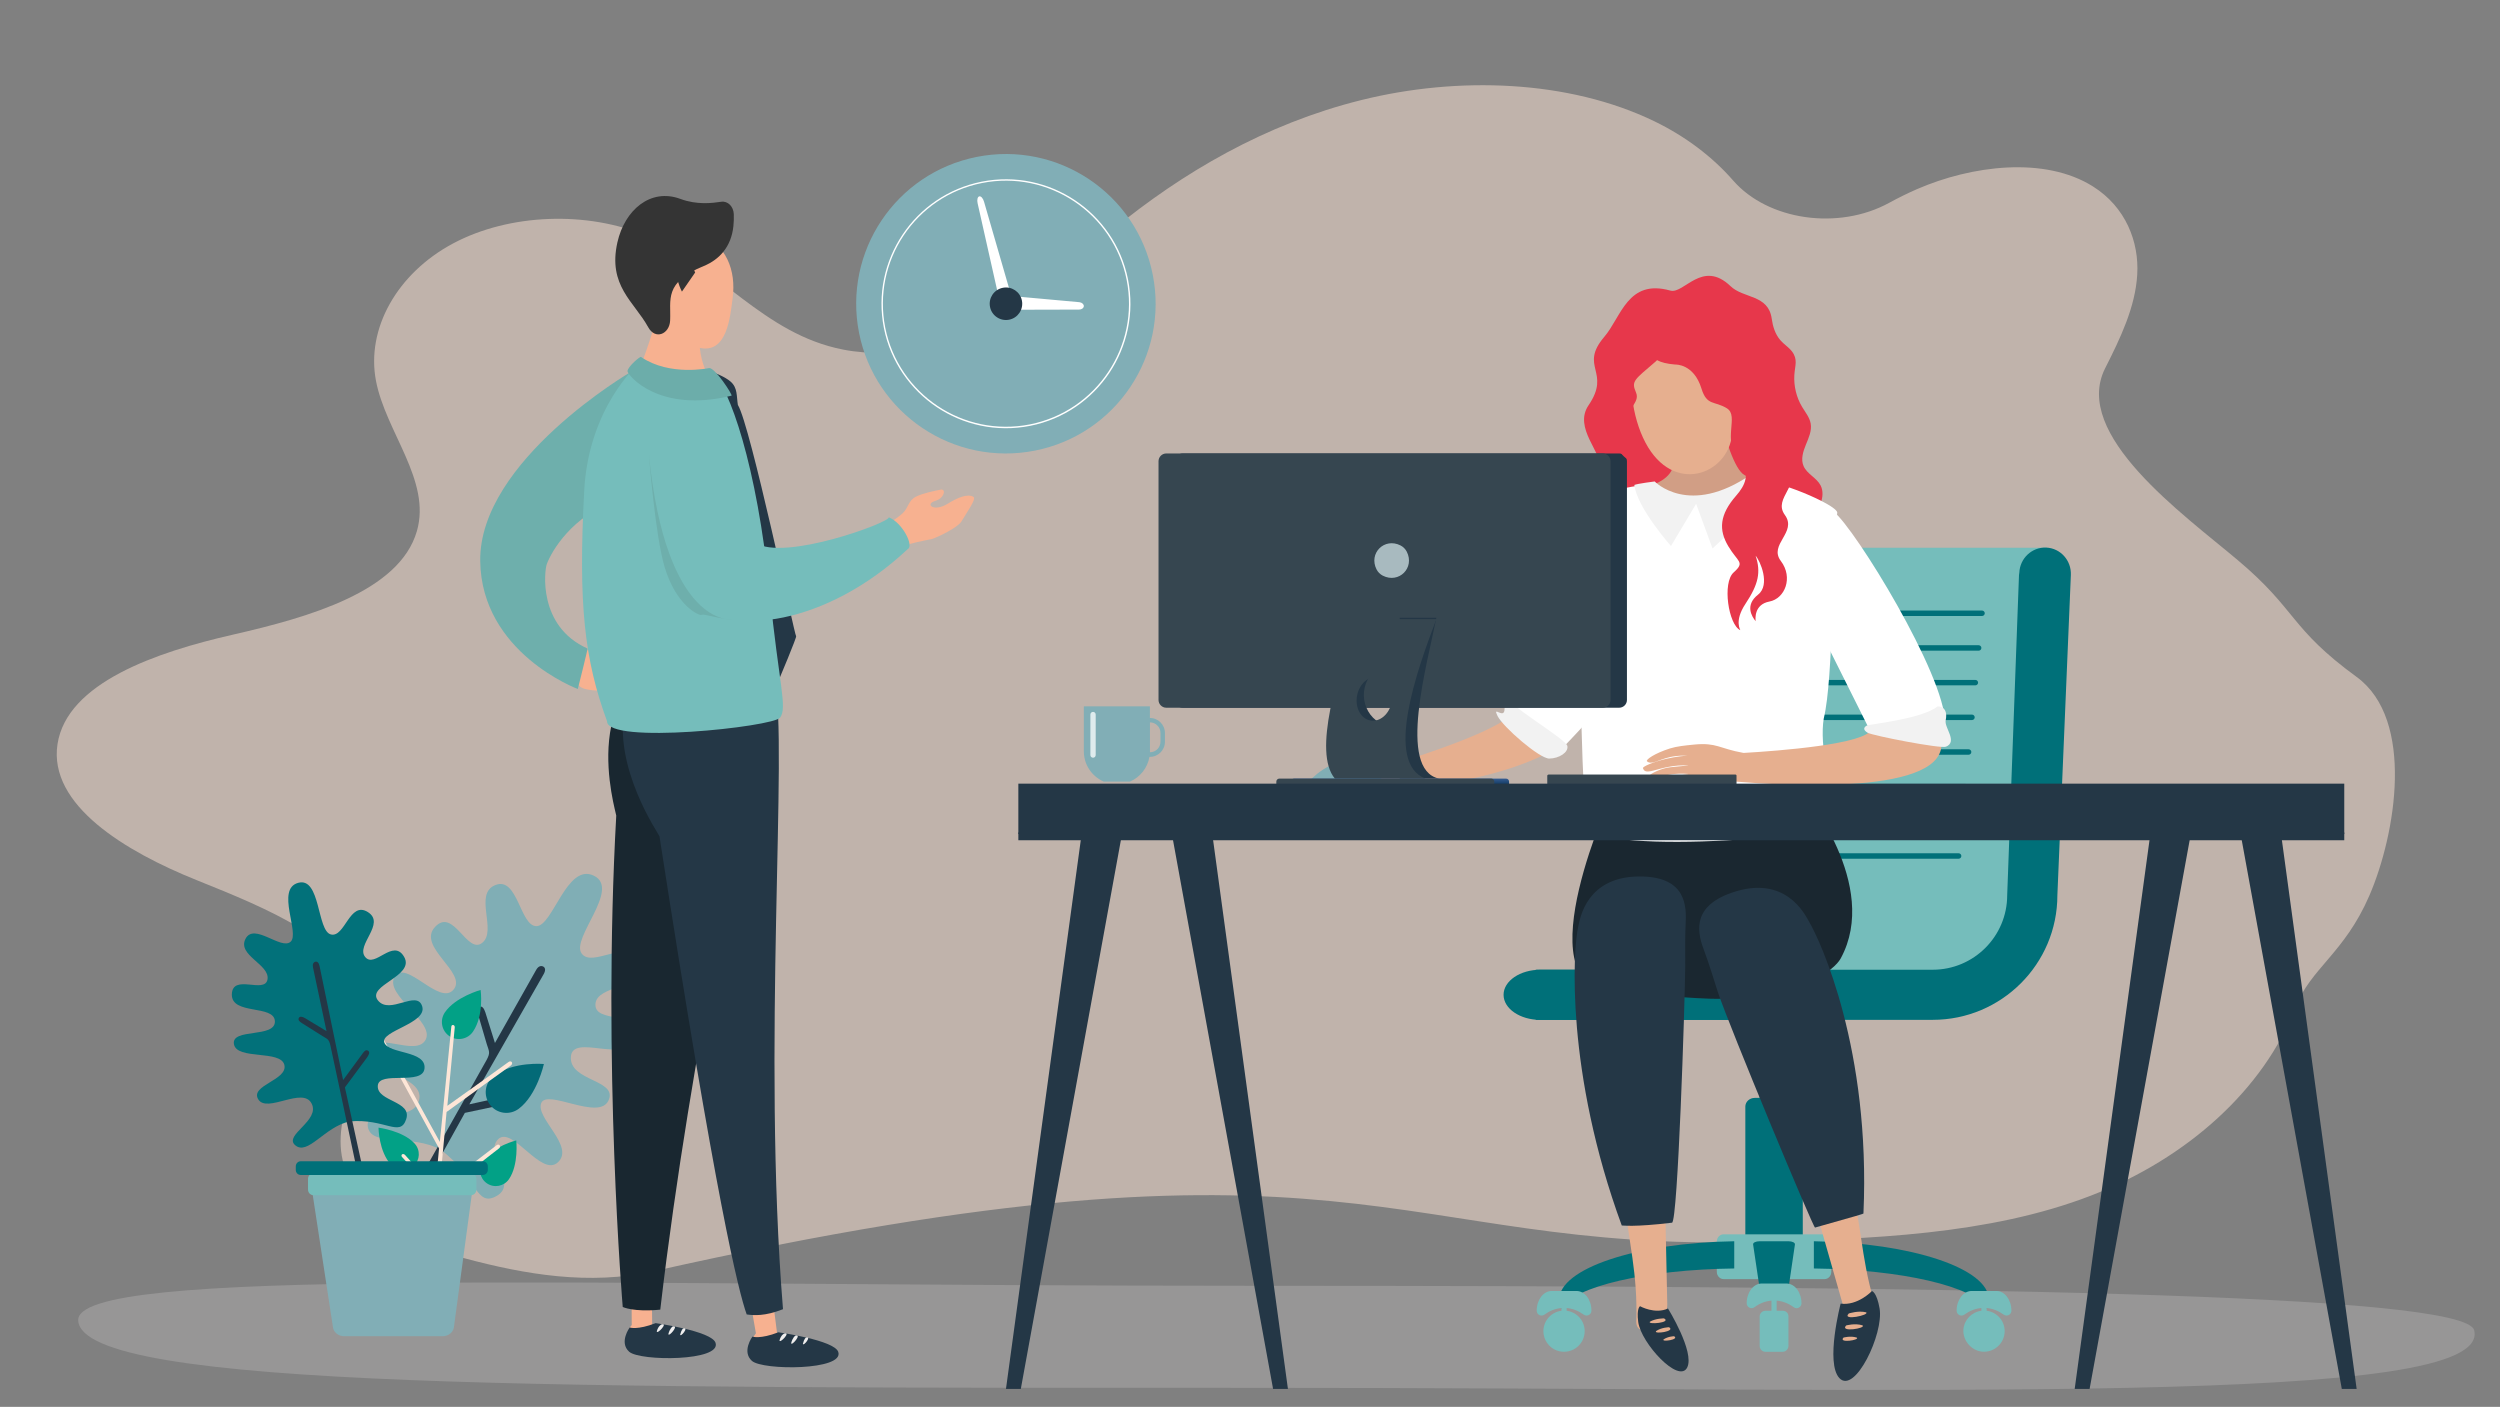 <?xml version="1.0" encoding="utf-8"?>
<!-- Generator: Adobe Illustrator 25.0.0, SVG Export Plug-In . SVG Version: 6.00 Build 0)  -->
<svg version="1.1" xmlns="http://www.w3.org/2000/svg" xmlns:xlink="http://www.w3.org/1999/xlink" x="0px" y="0px"
	 viewBox="0 0 3856 2170" style="enable-background:new 0 0 3856 2170;" xml:space="preserve">
<rect x="0" y="0" width="3856" height="2170" fill="#808080" stroke="none"/>
<style type="text/css">
	.st0{fill:#A9BBC0;}
	.st1{fill:#262626;}
	.st2{opacity:0.5;fill:#FFE7D6;}
	.st3{fill:#80AEB5;}
	.st4{fill:#243746;}
	.st5{fill:#02A186;}
	.st6{fill:#036A77;}
	.st7{fill:#FDE6D7;}
	.st8{fill:#02717A;}
	.st9{opacity:0.3;fill:#CBCACA;}
	.st10{clip-path:url(#SVGID_2_);}
	.st11{fill:#CBCACA;}
	.st12{opacity:0.15;fill:#8E8E8E;}
	.st13{opacity:0.15;}
	.st14{fill:#8E8E8E;}
	.st15{fill:#626161;}
	.st16{fill:#C2C1C1;}
	.st17{fill:#828383;}
	.st18{opacity:0.25;}
	.st19{fill:#FFFFFF;}
	.st20{opacity:0.5;}
	.st21{fill:#6D6D6C;}
	.st22{opacity:0.66;clip-path:url(#SVGID_2_);fill:#FFFFFF;}
	.st23{fill:#B2B2B2;}
	.st24{fill:#9D9D9C;}
	.st25{fill:#EDEDED;}
	.st26{fill:#878787;}
	.st27{fill:#C6C6C6;}
	.st28{fill:#706F6F;}
	.st29{clip-path:url(#SVGID_2_);fill:#706F6F;}
	.st30{fill:#FFED00;}
	.st31{fill:#E5CF00;}
	.st32{fill:#E6AF8F;}
	.st33{fill:#634E42;}
	.st34{fill:#D8A48B;}
	.st35{fill:#DADADA;}
	.st36{fill:#18242D;}
	.st37{fill:#364650;}
	.st38{clip-path:url(#SVGID_2_);fill:#EDEDED;}
	.st39{opacity:0.2;fill:url(#SVGID_3_);enable-background:new    ;}
	.st40{opacity:0.15;fill:#FFFFFF;enable-background:new    ;}
	.st41{fill:#81AEB6;}
	.st42{fill:none;}
	.st43{fill:#E4F1FB;}
	.st44{fill:#E3E3E2;}
	.st45{fill:#75BDBB;}
	.st46{fill:#E7374B;}
	.st47{fill:#FFDE00;}
	.st48{fill:#925C3D;}
	.st49{fill:#007079;}
	.st50{fill:url(#SVGID_4_);}
	.st51{fill:#262F60;}
	.st52{fill:#7D4E36;}
	.st53{fill:#EFEFF0;}
	.st54{fill:#035456;}
	.st55{clip-path:url(#SVGID_2_);fill:#E7374B;}
	.st56{clip-path:url(#SVGID_2_);fill:#80AEB5;}
	.st57{clip-path:url(#SVGID_2_);fill:#E6AF8F;}
	.st58{clip-path:url(#SVGID_2_);fill:#FFFFFF;}
	.st59{clip-path:url(#SVGID_2_);fill:#D19E85;}
	.st60{clip-path:url(#SVGID_2_);fill:#1A2730;}
	.st61{clip-path:url(#SVGID_2_);fill:#243746;}
	.st62{clip-path:url(#SVGID_2_);fill:#F2F2F2;}
	.st63{fill:#A8BABF;}
	.st64{fill:url(#SVGID_5_);}
	.st65{clip-path:url(#SVGID_2_);fill:#364650;}
	.st66{fill:#F1F1F2;}
	.st67{fill:#77A0A5;}
	.st68{fill:url(#SVGID_6_);}
	.st69{fill:url(#SVGID_7_);}
	.st70{opacity:0.11;fill:#02717A;enable-background:new    ;}
	.st71{opacity:0.75;fill:#FFFFFF;enable-background:new    ;}
	.st72{fill:url(#SVGID_8_);}
	.st73{fill:url(#SVGID_9_);}
	.st74{fill:#1C2B35;}
	.st75{fill:#252E5F;}
	.st76{fill:url(#SVGID_10_);}
	.st77{fill:url(#SVGID_11_);}
	.st78{fill:url(#SVGID_12_);}
	.st79{fill:url(#SVGID_13_);}
	.st80{fill:url(#SVGID_14_);}
	.st81{fill:#3C3C3B;}
	.st82{clip-path:url(#SVGID_2_);fill:#16232D;}
	.st83{fill:#FAD8BF;}
	.st84{fill:url(#SVGID_15_);}
	.st85{fill:url(#SVGID_16_);}
	.st86{fill:#F2F2F2;}
	.st87{fill:url(#SVGID_17_);}
	.st88{fill:url(#SVGID_18_);}
	.st89{fill:#303D44;}
	.st90{clip-path:url(#SVGID_20_);fill:#F0F0F1;}
	.st91{clip-path:url(#SVGID_20_);}
	.st92{opacity:0.39;}
	.st93{opacity:0.33;fill:#243746;}
	.st94{opacity:0.42;fill:#442A52;}
	.st95{opacity:0.52;}
	.st96{fill:#E8E7E7;}
	.st97{fill:#EAA487;}
	.st98{fill:#F3F2F2;}
	.st99{fill:#FCC678;}
	.st100{fill:#FFE7D6;}
	.st101{fill:#09232D;}
	.st102{fill:#CECECD;}
	.st103{fill:#E83C51;}
	.st104{fill:#E7364D;}
	.st105{fill:#F7B190;}
	.st106{fill:#6A1A1A;}
	.st107{fill:#464645;}
	.st108{fill:#00A186;}
	.st109{fill:#FCC567;}
	.st110{opacity:0.47;fill:#FFE7D6;}
	.st111{opacity:0.17;}
	.st112{opacity:0.22;fill:#E8E7E7;}
	.st113{fill:#9C9B9B;}
	.st114{fill:#FAB95C;}
	.st115{opacity:0.15;fill:#FFFFFF;}
	.st116{opacity:0.32;fill:#FFFFFF;}
	.st117{opacity:0.53;fill:#243746;}
	.st118{opacity:0.49;}
	.st119{opacity:0.49;clip-path:url(#SVGID_20_);}
	.st120{clip-path:url(#SVGID_22_);}
	.st121{fill:#D6EDF2;}
	.st122{fill:#EDF7FC;}
	.st123{fill:#DAE2E5;}
	.st124{fill:#CAD5D9;}
	.st125{fill:#B9C8CD;}
	.st126{fill:#80A5AA;}
	.st127{fill:#4D888E;}
	.st128{fill:#78BEBC;}
	.st129{fill:#76BDBB;}
	.st130{fill:#71BFBB;}
	.st131{clip-path:url(#SVGID_22_);fill:#A9BBC0;}
	.st132{opacity:0.2;fill:url(#SVGID_23_);enable-background:new    ;}
	.st133{clip-path:url(#SVGID_22_);fill:#DADADA;}
	.st134{fill:#F6F6F6;}
	.st135{fill:url(#SVGID_24_);}
	.st136{fill:url(#SVGID_25_);}
	.st137{fill:url(#SVGID_26_);}
	.st138{fill:url(#SVGID_27_);}
	.st139{fill:#1C2A33;}
	.st140{fill:#D19E85;}
	.st141{fill:#1A2730;}
	.st142{fill:url(#SVGID_28_);}
	.st143{clip-path:url(#SVGID_30_);}
	.st144{clip-path:url(#SVGID_30_);fill:#706F6F;}
	.st145{clip-path:url(#SVGID_30_);fill:none;}
	.st146{fill:#163247;}
	.st147{fill:#E3ECF6;}
	.st148{fill:#2F3C42;}
	.st149{fill:#83533A;}
	.st150{clip-path:url(#SVGID_32_);}
	.st151{clip-path:url(#SVGID_34_);}
	.st152{opacity:0.25;fill-rule:evenodd;clip-rule:evenodd;fill:#ABBBC0;enable-background:new    ;}
	.st153{fill:#D9E2E5;}
	.st154{fill:#B7C8CE;}
	.st155{fill:#A8ABB1;}
	.st156{fill-rule:evenodd;clip-rule:evenodd;fill:#FFFFFF;}
	.st157{fill:#3B444C;}
	.st158{fill-rule:evenodd;clip-rule:evenodd;fill:#B7C8CE;}
	.st159{fill:#F7CFD8;}
	.st160{fill:#F5B4BF;}
	.st161{fill:#EF859A;}
	.st162{fill:#FEF1F5;fill-opacity:0.25;}
	.st163{fill:#FFFFFD;}
	.st164{fill:#BB7E63;}
	.st165{fill:#E6AF90;}
	.st166{fill:#1F333F;}
	.st167{fill-rule:evenodd;clip-rule:evenodd;fill:#343434;}
	.st168{fill:#315267;}
	.st169{fill-rule:evenodd;clip-rule:evenodd;fill:#1F333F;}
	.st170{fill:#253F4F;}
	.st171{fill:#F5B4BF;fill-opacity:0.25;stroke:#EF859A;stroke-width:5;stroke-linejoin:round;}
	.st172{fill:#F5B4BF;fill-opacity:0.25;stroke:#EF859A;stroke-width:5;stroke-linecap:round;stroke-linejoin:round;}
	.st173{fill:none;stroke:#EF859A;stroke-width:5;stroke-linecap:round;stroke-linejoin:round;}
	.st174{fill:#183A41;}
	.st175{fill:#132C32;}
	.st176{fill:#CF364D;}
	.st177{fill:#E8384B;}
	.st178{fill:#FFFFFF;stroke:#B2B2B2;}
	.st179{fill:#EFEEEE;}
	.st180{fill:#6EAFAC;}
	.st181{fill:#192730;}
	.st182{fill:#343434;}
	.st183{fill:#6CADAA;}
</style>
<g id="Layer_3">
</g>
<g id="Layer_4">
</g>
<g id="Layer_1">
</g>
<g id="Layer_2">
	<path class="st2" d="M359.2,978.9c118.2-27,257-66.8,283.8-159.7c22.5-77.9-48-152.8-63.1-231.8C564.5,507,612.5,421.5,699,375.4
		c86.5-46.1,207.2-50.6,299.3-11.2c111.2,47.6,178.9,150.9,302.1,175c81.9,16,169.3-8.6,237.2-47.3c67.9-38.6,121-90.3,178.8-137.7
		c106.9-87.6,235-163.1,383.5-199.9c148.5-36.9,319.3-31.3,451.7,32.7c48.1,23.3,89.8,54.9,121.7,91.5
		c53.7,61.5,162.4,77.2,240.6,34.3c13.8-7.5,28-14.6,42.7-21c83.9-36.5,197.1-51.3,271.8-4.1c50.4,31.8,71,85.3,68.1,135.5
		c-2.8,50.2-25.9,98.1-49.5,144.8c-51.8,102.4,121,225.4,205.3,296.6c91.3,77.1,79,103.9,182.7,179.6c90.1,65.8,60.3,242.7,19.6,337
		c-38.8,89.7-90.8,112-114.6,173.6c-48.1,124.3-165,231.6-315.4,289.5c-157.7,60.7-340.1,66.6-516.4,71.3
		c-566.8,15.1-615.9-198.4-1700.4,45.2c-98.3,22.1-198.3,4.9-290.8-19.9c-92.5-24.8-176.8-83.1-189.8-158
		c-13.8-79.6,53.5-158.4,34.6-237.4c-22.3-93.3-149.7-144.2-258.8-188.1c-109.1-43.9-228.7-115.5-214.3-209.7
		C103.2,1053.2,241,1005.8,359.2,978.9z"/>
	<path class="st3" d="M766.6,1844.3c-33.2,19.4-30.1-28.7-86.6-70.7c-44.3-25.5-108.6-3.3-112.8-36.6c-3.8-30.1,69.9-3.1,79.2-40.2
		c9.3-37.1-79.6-43.5-74-76c5.6-32.5,69.5,10.5,84.1-17.2c14.6-27.7-65-69.4-47.7-97.2c17.2-27.8,69.2,46,90.8,19.9
		c21.6-26.1-57.2-65.9-28.6-96.6c28.5-30.7,49.3,43.3,72.8,24.5c23.5-18.8-14-75.9,20.5-89.2c34.4-13.3,37.8,63.6,63.1,63.5
		c25.4-0.1,46.8-98.2,88.6-77.8c41.8,20.3-35.4,96.2-19,119.8c16.4,23.6,72.3-26,84.4,15.2c12.1,41.2-61.6,32.9-63,63.2
		c-1.4,30.3,67,8,58.1,51.2c-9,43.2-93.9-7.6-96,30.2c-2.1,37.8,72.7,34.7,58.1,67c-14.6,32.3-95.1-18.6-103.9,4.3
		c-8.8,22.9,51.9,66.2,26.1,90.9c-25.7,24.8-70.9-57.6-92.7-35.1C746.1,1780,799.8,1824.9,766.6,1844.3z"/>
	<path class="st4" d="M750.7,1634.6c-4.6,8.7-92.5,164.4-135.8,241.2l12.4,2.2l89.7-161.5c22.8-4.8,68.2-14.5,72.1-15.5l0,0
		c4.7-1.2,11.9-3.1,10.5-8.6c-1.5-6.1-8.6-3.9-13.5-2.7c-3.9,0.9-42.5,9.2-62.2,13.6c37.3-65.4,111.5-195.2,114.5-200.5
		c3.4-5.9,3-10.2-0.7-12.1c-3.8-1.8-7.9,0-10.9,5.6c-2.4,4.5-43.1,76.4-63.4,112.4c-3.9-12.5-12.7-40.6-14.8-47.2
		c-2.1-6.7-5.4-10.3-9.2-8.7s-3.9,5.7-2.1,11.6c2.2,7.1,10.1,34.7,13.5,46.1C754.5,1621.9,756.5,1623.7,750.7,1634.6z"/>
	<path class="st5" d="M639.5,1763.8c9.2,10,8.5,25.5-1.5,34.6c-10,9.2-25.4,8.5-34.6-1.5c-19.4-21.1-19.6-57.6-19.6-57.6
		S621.2,1743.9,639.5,1763.8z"/>
	<path class="st6" d="M800.2,1710.1c-14.1,10.6-34,7.8-44.6-6.3c-10.6-14.1-7.8-34,6.3-44.6c29.8-22.4,77-18.1,77-18.1
		S828.3,1689,800.2,1710.1z"/>
	<path class="st5" d="M686.1,1561.6c-8.1,12-5,28.4,7,36.5c12,8.1,28.4,5,36.5-7c17.3-25.5,11.7-64.2,11.7-64.2
		S702.4,1537.6,686.1,1561.6z"/>
	<path class="st5" d="M785,1818.8c-7.7,11.1-22.9,14-34.1,6.3c-11.1-7.7-14-22.9-6.3-34.1c16.3-23.6,51.7-32,51.7-32
		S800.3,1796.6,785,1818.8z"/>
	<path class="st7" d="M670.5,1842.3l-13.6,144l5.7-0.4l14.4-143.3c29.9-22.8,90.4-69.2,93-71.6c3.3-3-0.3-7.5-3.9-4.7
		c-2.8,2.2-60.1,46.1-88.3,67.7l11-118.9c31-22.5,94.2-68.3,98.5-71.2c5.5-3.7,1.3-9.3-3.2-5.7c-3.6,2.9-64.2,46.1-94.1,67.4
		c3.7-38.8,11-117.3,11.4-120.9c0.4-4.5-5.1-5.1-5.3-1.1c-0.2,3.2-11.9,119.8-17.7,177.7c-28.7-52.3-86.5-157.8-88.6-162
		c-2.7-5.3-8.4-2.6-5.8,1.9c2.1,3.6,63,115,93.2,170.2l-5.9,61.8c-14.1-15.5-43-47.6-46.1-51.3c-3.9-4.7-8.2,0.1-4.7,3.1
		C623.2,1787.5,655,1824.2,670.5,1842.3z"/>
	<path class="st8" d="M626.5,1726.3c-9.4,28.4-32.3-1.3-86.8,3.3c-39,7.9-65,53.9-84.6,36.6c-17.7-15.6,39.2-37.8,25.5-64.2
		c-13.6-26.4-68.7,15.5-82.2-6.3s45.9-29.6,40.2-53.2c-5.7-23.6-73.6-7.1-77.8-32.1c-4.2-25.1,64-8.8,63.2-35.1
		c-0.8-26.3-67.2-9.1-66.4-41.6c0.9-32.6,51-0.1,55-23.1c4-23-47.2-37.1-33.9-62.6c13.2-25.5,54.7,17.7,69.5,4.6
		c14.7-13.1-23.2-81.3,11.7-90.9c34.8-9.6,28.8,74.3,50.5,79.6c21.7,5.3,28.8-52.3,57-34.5c28.2,17.8-19,50.8-4.2,69.2
		c14.8,18.4,43.2-29.8,60.2,0c17,29.8-58.7,43.8-40.5,67c18.2,23.1,60.2-17.1,68.3,9.2c8.1,26.3-65,38-58.4,55.9
		c6.6,17.9,64.3,11.9,62,39.6c-2.3,27.7-71,2.8-72.1,27.2C581.5,1699.3,635.9,1697.9,626.5,1726.3z"/>
	<path class="st4" d="M509.5,1612.1c1.8,7.5,30.6,143.4,44.8,210.5l8.4-5.1L532,1677.2c10.8-14.5,32.3-43.5,34.1-46.1l0,0
		c2.1-3.2,5.4-7.9,1.7-10.4c-4-2.8-7,2.2-9.3,5.3c-1.8,2.5-20.1,27.2-29.3,39.9c-11.9-57.3-35.3-171.1-36.3-175.8
		c-1.1-5.2-3.5-7.5-6.6-6.7c-3.1,0.9-4.6,4.1-3.5,8.9c0.9,3.8,14.1,66.7,20.8,98.1c-8.7-5.3-28.3-17.1-32.9-19.9
		c-4.6-2.8-8.5-3.2-9.8-0.3c-1.4,2.9,0.6,5.3,4.7,7.8c4.9,3,23.7,15.1,31.6,19.9C505.2,1602.8,507.3,1602.8,509.5,1612.1z"/>
	<path class="st9" d="M3816.2,2051.8c29.3,118.3-818.6,88.8-1880.7,88.8c-1062.1,0-1808.1,2.6-1814.9-103.7
		c-5.4-83.3,758-53.7,1820.1-53.7C3002.7,1983.2,3802,1994.4,3816.2,2051.8z"/>
	<g>
		<defs>
			<rect id="SVGID_1_" x="-4380.3" y="-2471.7" width="6430" height="2170"/>
		</defs>
		<clipPath id="SVGID_2_">
			<use xlink:href="#SVGID_1_"  style="overflow:visible;"/>
		</clipPath>
		<g class="st10">
			<g>
			</g>
		</g>
		<g class="st10">
			<path class="st75" d="M1752.3,505.4c0,0,101.1-24.7,105.1,3.7c4.4,31.6-55.8,59.1-101,51.5c-23.4-3.9-24.1-12.1-24.1-12.1
				S1754.4,529.6,1752.3,505.4z"/>
			<path class="st75" d="M1309,510.7c0,0-103.8-7-102.9,21.6c1.1,31.9,70.9,38.2,108.3,33.5c23.5-3,21.7-16,21.7-16
				S1311,535,1309,510.7z"/>
			
				<linearGradient id="SVGID_3_" gradientUnits="userSpaceOnUse" x1="1829.203" y1="-87.443" x2="1610.876" y2="-95.14" gradientTransform="matrix(0.999 3.630000e-02 -3.630000e-02 0.999 20.673 -69.266)">
				<stop  offset="0" style="stop-color:#FBDBE3"/>
				<stop  offset="1" style="stop-color:#F0B9C3"/>
			</linearGradient>
			<path style="fill:url(#SVGID_3_);" d="M1689.8-734.1c38.3,11.9,161,103.2,167.3,219.5c6.3,116.3,21.1,389.6-75.6,1032.5
				c6.4,17.8-42.8,16-42.8,16s-10.2-336.5-81.8-956.2C1655.3-436.3,1689.8-734.1,1689.8-734.1z"/>
			
				<linearGradient id="SVGID_4_" gradientUnits="userSpaceOnUse" x1="1610.844" y1="-57.966" x2="1303.863" y2="-68.787" gradientTransform="matrix(0.999 3.630000e-02 -3.630000e-02 0.999 20.673 -69.266)">
				<stop  offset="0" style="stop-color:#FBDBE3"/>
				<stop  offset="1" style="stop-color:#F0B9C3"/>
			</linearGradient>
			<path class="st50" d="M1463.9-693.3c14.1,0.5-10.2,730.9-183.5,1241.6c36.4,12.1,41.5,4,41.5,4S1475.7,283,1552.4,25.6
				c71.3-216.8,85.6-308.6,107.4-488.6c21.2-174.5-26.3-252.3-26.3-252.3L1463.9-693.3z"/>
			<path class="st75" d="M1248.6,523.5c0,0,9,34.7,71.7,40.3c24.7-5.6,14.9-34.9,14.9-34.9s-24.1,9-49.3-12.3
				C1276.4,512.1,1256.5,521.3,1248.6,523.5z"/>
			<path class="st75" d="M1814.5,516.2c0,0-14,54-75.3,39.6c-21.6-13.1-3.6-38.6-3.6-38.6s19.5,12.1,50.1,2.2
				C1801.3,508.1,1807.7,511.6,1814.5,516.2z"/>
		</g>
		<g class="st10">
			<g>
				<path class="st75" d="M358.7,575.3c0,0,100.4-3.2,96.7,26.6c-4.2,33.3-65.8,37.8-107.3,30.5c-22.4-3.9-19-19.2-19-19.2
					S354.3,600.5,358.7,575.3z"/>
				
					<linearGradient id="SVGID_5_" gradientUnits="userSpaceOnUse" x1="847.997" y1="-13.444" x2="635.314" y2="-20.941" gradientTransform="matrix(0.998 6.130000e-02 -6.130000e-02 0.998 -387.461 -90.894)">
					<stop  offset="0" style="stop-color:#FBDBE3"/>
					<stop  offset="1" style="stop-color:#F0B9C3"/>
				</linearGradient>
				<path class="st64" d="M319.6-733.5c36.3,13.6,151.7,112.9,155,235.6c3.3,122.7,10.9,410.9-97.1,1085.4
					c5.7,18.9-41.4,15.8-41.4,15.8S334.4,248.6,280.7-406C279.4-420.8,319.6-733.5,319.6-733.5z"/>
				<path class="st75" d="M409.1,586.7c0,0-14.7,56.6-73,39.7c-20.4-14.3-2.5-40.8-2.5-40.8s18.4,13.3,47.9,3.6
					C396.6,577.7,402.8,581.6,409.1,586.7z"/>
				<path class="st75" d="M252.1,569c0,0-100.4-3.2-96.7,26.6c4.2,33.3,65.8,37.8,107.3,30.5c22.4-3.9,19-19.2,19-19.2
					S256.4,594.2,252.1,569z"/>
				
					<linearGradient id="SVGID_6_" gradientUnits="userSpaceOnUse" x1="1855.221" y1="-81.612" x2="1642.537" y2="-89.109" gradientTransform="matrix(-0.998 6.130000e-02 6.130000e-02 0.998 2007.722 -90.894)">
					<stop  offset="0" style="stop-color:#FBDBE3"/>
					<stop  offset="1" style="stop-color:#F0B9C3"/>
				</linearGradient>
				<path class="st68" d="M291.2-739.8c-36.3,13.6-151.7,112.9-155,235.6c-3.3,122.7-10.9,410.9,97.1,1085.4
					c-5.7,18.9,41.4,15.8,41.4,15.8s1.7-354.7,55.5-1009.3C331.3-427.1,291.2-739.8,291.2-739.8z"/>
				<path class="st75" d="M201.7,580.4c0,0,14.7,56.6,73,39.7c20.4-14.3,2.5-40.8,2.5-40.8s-18.4,13.3-47.9,3.6
					C214.1,571.4,208,575.3,201.7,580.4z"/>
			</g>
		</g>
		<g class="st10">
			<g>
				
					<linearGradient id="SVGID_7_" gradientUnits="userSpaceOnUse" x1="729.752" y1="526.078" x2="837.423" y2="526.078" gradientTransform="matrix(0.994 -0.114 0.114 0.994 -26.34 155.93)">
					<stop  offset="0" style="stop-color:#FBDBE3"/>
					<stop  offset="1" style="stop-color:#F0B9C3"/>
				</linearGradient>
				<path class="st69" d="M857.9,516.2l5.5,114.3c0,0,22,20.2-1,39.1c-23,18.8-79.3,0.3-91.3-4.1c-24.8-9.2,51.9-26.7,51.9-26.7
					l-6.2-141.4L857.9,516.2z"/>
				<path class="st75" d="M821.5,621.1c0,0-98.1-11.3-110.7,7.7c-20.2,30.4,126.2,68.1,149.9,55.7c22.8-11.9,10.2-43.5,10.2-43.5
					S848.6,645,821.5,621.1z"/>
				
					<linearGradient id="SVGID_8_" gradientUnits="userSpaceOnUse" x1="1053.325" y1="569.766" x2="1160.996" y2="569.766" gradientTransform="matrix(-0.994 -0.114 -0.114 0.994 2266.198 155.93)">
					<stop  offset="0" style="stop-color:#FBDBE3"/>
					<stop  offset="1" style="stop-color:#F0B9C3"/>
				</linearGradient>
				<path class="st72" d="M1055.5,522.7L1050,637c0,0-22,20.2,1,39.1c23,18.8,79.3,0.3,91.3-4.1c24.8-9.2-51.9-26.7-51.9-26.7
					l6.2-141.4L1055.5,522.7z"/>
				<path class="st75" d="M1091.9,627.6c0,0,98.1-11.3,110.7,7.7c20.2,30.4-126.2,68.1-149.9,55.7c-22.8-11.9-10.2-43.5-10.2-43.5
					S1064.8,651.6,1091.9,627.6z"/>
				<path class="st37" d="M1179.3-550.1c-1-11-21.7-21.4-21.7-21.4c-52.2-74.4-123.8-83.3-187.8-67.4
					C900.2-667.2,813.8-671.3,751-587c0,0-9.9,8.1-11.3,19C728-469.8,709.6-29.6,794,591.1c3,1.5,84-1.4,84-1.4s0-502.5,69.8-802.5
					c39,356.4,85.2,809.8,85.2,809.8s76.6,1.4,79.7,0C1147.4,42.7,1188.1-451.6,1179.3-550.1z"/>
			</g>
		</g>
	</g>
	<g>
		<defs>
			<rect id="SVGID_21_" x="-4380.3" y="0" width="3856" height="2159"/>
		</defs>
		<clipPath id="SVGID_9_">
			<use xlink:href="#SVGID_21_"  style="overflow:visible;"/>
		</clipPath>
		<g style="clip-path:url(#SVGID_9_);">
			<rect x="-3297.8" y="158" class="st7" width="3454.8" height="1158.1"/>
			<rect x="-3297.8" y="838.4" class="st121" width="3454.8" height="477.7"/>
			<path class="st124" d="M198,594.9c89.9,32.5,175.9,64.9,175.9,243.4H-2324c220.9-203.5,476.7-217.2,607-217.2
				c78.9,0,277-116.5,400.7-125.9c175.9-13.4,316.4-118.9,502.6-69.4C-666,465-570.3,472.2-502,472.2c68.3,0,207.4-33,384.9-16.4
				C67.6,473.1,112.7,564.1,198,594.9z"/>
			<path class="st125" d="M-121.5,646.4c128.3,0,346.9,13.4,346.9,191.9h-3090c212.9-146.9,587.3-146.9,717.6-146.9
				c78.9,0,235.5-90.6,351.3-118.8c115.9-28.1,326.5-40,512.7,9.4c147.7,39.2,308.2,18.8,376.4,18.8c68.2,0,191.5-40.7,368.9-24.1
				C-352.9,594-220.8,646.4-121.5,646.4z"/>
			<path class="st126" d="M-2445.8,1004.3c-313.8-121.6-691-122.7-852-85.2v396.5H156v-180V935.7c-31.5-10.7-56.3,22.2-69.2,37
				c-34.2-0.9-70.6-108.2-89-80.4c-46,0.9-244.1,17.3-259.4,43.4c-237.4-14.2-291.8,92.2-291.8,92.2s-135.8,78-419.9,138.5
				c-156.3,33.3-496.9-62.7-678-71.5C-1877.5,1083.9-2137.2,1123.9-2445.8,1004.3z"/>
			<path class="st127" d="M426.2,1016.5c14.2,7.5-72.5,75.6-40.3,125.1l-116.4,274.1l-3600.9-196.3l-29.9-246.1
				c23.2-4.1,264.7-4.6,338.9,18.5c50.8,1.9,130.8-5.8,133.8,7.3c56.1,7.6,61.4,51.7,66.6,81.8c175,21.8,224.8,4.4,289.6,48.6
				c11.6-12.6,120-26.2,247.8-19.3c159.8,8.7,154.5,41.2,250.4,46.4c96,5.2,231.3-40.6,327.7-35.3c96.4,5.3,189.3,83.4,262.2,42
				c72.9-41.4,172.9,18.3,267.3-13.1c94.4-31.4,157.8-68.5,301.2-51c143.4,17.5,137.7-32.2,259.5-87.9
				c121.8-55.7,219.7-4.7,276.6,36.8c41.6,30.3,98.2-35.7,191-30.7c78.8,4.3,109.7-38.8,174.9-59C95,937.2,412.1,1009,426.2,1016.5z
				"/>
			<path class="st19" d="M-243.4,388.7c-11.9-3.1-128.1,0.6-152.6-1.2c0-1.8,51.3-13.3,64.9-13.8c13.7-0.6,38.2,1.4,49.2-7.5
				c11-8.8,32.6-8.6,42.3-8.8c9.7-0.2,36.2,3.2,50.8-8.9c11.7-9.7,29.7-5.6,45.1-3.6c13.5-11.4,48.6-22.8,65.9-23.1
				c17.3-0.3,34.3,9.2,51.9,6c17.6-3.2,36.1,4.8,40.1,9.1c4,4.3,18.1,8,35,7.7s53.3-10,61.4-9.3c19.1,1.7,34.2-0.5,47.5-14.6
				c8-8.5,56.1-17.1,65.6-26.1l-47.8,93.5L-2.2,391c-17.3,0.3-119.9,0.3-136.4,0.5C-155.2,391.8-231.5,391.8-243.4,388.7z"/>
			<path class="st129" d="M-78.1,859c-30.8,68.9-51,157.5-41.6,161.3c6.4,2.5,31-47.5,44-71.3c13-23.7,71.3-83.7,86.9-97.4
				c15.6-13.8,78-105.5,67.1-126.9c-10.9-21.4-39.3-2.6-70.1,15.2C-22.6,757.8-47.4,790.2-78.1,859z"/>
			<path class="st129" d="M12.4,1026.8c-51.2,1.4-79.2,36.1-74,41c5.1,2.5,8.2-4.6,37-8.3s18.6,10.9,58.4,9.5
				C73.7,1067.6,63.6,1025.5,12.4,1026.8z"/>
			<path class="st129" d="M5.5,904.5c-48.3,33.7-76.9,96.5-68.5,100.3c6.4,3.8,39.4-19.7,57.5-25.2c18.1-5.5,80-15.5,115.5-44.5
				s37.7-57.7,21-73.6C114.3,845.6,53.8,870.9,5.5,904.5z"/>
		</g>
	</g>
	<g>
		<g>
			<path class="st41" d="M1506.6,242c125.1-24.8,246.6,56.5,271.4,181.6s-56.5,246.6-181.6,271.4
				c-125.1,24.8-246.6-56.5-271.4-181.6C1300.3,388.3,1381.5,266.8,1506.6,242z"/>
			<g>
				<path class="st19" d="M1514.2,280.2c-103.8,20.6-171.5,121.9-150.9,225.7c20.6,103.8,121.9,171.5,225.7,150.9
					s171.5-121.9,150.9-225.7S1618,259.6,1514.2,280.2z M1588.5,654.6c-102.6,20.3-202.7-46.5-223.1-149.2
					c-20.3-102.6,46.5-202.7,149.2-223.1c102.6-20.3,202.7,46.5,223.1,149.1C1758.1,534.1,1691.2,634.2,1588.5,654.6z"/>
			</g>
		</g>
		<g>
			<g>
				<path class="st19" d="M1664.8,466.1c-37.8-3.4-75.7-6.9-113.5-10.3c-3.9-0.4-8,4.4-8.2,10.7c-0.3,6.2,3.2,11.3,7.3,11.3
					c38-0.1,76-0.2,114-0.3c4,0,7.2-2.4,7.3-5.4C1671.7,469.2,1668.8,466.5,1664.8,466.1z"/>
			</g>
			<g>
				<path class="st19" d="M1517.8,311.2c-1.5-5.4-4.8-9-7.4-8.3c-2.6,0.6-3.8,5.4-2.5,10.8c11.7,52.2,23.5,104.3,35.2,156.6
					c1.3,5.5,6.9,9.5,12.4,8.1c5.5-1.4,8.5-7.6,6.9-13C1547.4,414,1532.6,362.5,1517.8,311.2z"/>
			</g>
		</g>
		<path class="st4" d="M1546.7,443.9c-13.6,2.7-22.4,15.9-19.7,29.5c2.7,13.6,15.9,22.4,29.5,19.7c13.6-2.7,22.4-15.9,19.7-29.5
			C1573.5,450,1560.3,441.2,1546.7,443.9z"/>
	</g>
	<path class="st46" d="M2576.3,448.2c21,5.9,49.3-48.7,92.9-6.8c20.1,19.3,58.3,12.7,63.5,50.1c1.7,12.1,5.3,23.9,13.3,33.2
		c5.4,6.3,12.8,10.7,17.9,17.3c9.5,12.5,4.6,21.9,3.7,36.3c-1,17.1,3.1,34.5,11.9,49.2c5,8.3,11.6,16.2,13.3,25.7
		c2,11.2-3.1,22.2-7.4,32.7c-4.3,10.5-8.1,22.5-3.6,32.9c5.3,12.4,20.3,18.1,26.4,30.1c4.1,8.2,3.4,18.2,0.1,26.8
		c-3.3,8.6-8.9,16-14.5,23.3c-8.5,11.3-19.4,22-22.7,35.7c-3.2,13.1-6.9,32.9-16.9,42.9c-21.8,35.5-197.1,53-211.4,32
		c-14.3-20.9-58.2-75.6-39.8-106.6c18.3-31-45-29.8-35.1-81.7c4.2-22.2-41.6-61.2-17.7-96.2c35.5-52.1-15.3-59.1,24.3-105.6
		C2500.7,488.9,2510.5,429.7,2576.3,448.2z"/>
	<g>
		<path class="st45" d="M2732.3,2021.7V1996h8v25.7h9.6c4.7,0,8.6,3.8,8.6,8.6v45.6c0,5-4.1,9.1-9.1,9.1H2723c-4.9,0-8.9-4-8.9-8.9
			v-45.4c0-5,4-9,9-9H2732.3z"/>
		<path class="st49" d="M2714.2,1700.3c0,6.4,8.4,11.6,18.8,11.6h6.6c10.4,0,18.8-5.2,18.8-11.6v-176.7c0-6.4-8.4-11.6-18.8-11.6
			h-6.6c-10.4,0-18.8,5.2-18.8,11.6V1700.3z"/>
		<path class="st49" d="M2692,1906.6c0,7.4,6.5,13.4,14.5,13.4h59.6c8,0,14.5-6,14.5-13.4v-199.8c0-7.4-6.5-13.4-14.5-13.4h-59.6
			c-8,0-14.5,6-14.5,13.4V1906.6z"/>
		<path class="st45" d="M2658.4,1903.8c-5.8,0-10.4,5.1-10.4,11.3v46.5c0,6.2,4.7,11.3,10.4,11.3h155.8c5.8,0,10.4-5.1,10.4-11.3
			v-46.5c0-6.3-4.7-11.3-10.4-11.3H2658.4z"/>
		<path class="st49" d="M2797.7,1914.5c150.4,2.4,270,41.9,270,90.3c0,4.6-1.1,9-3.1,13.4c-19.7-33.8-130.7-60-266.9-61.7V1914.5z"
			/>
		<g>
			<path class="st49" d="M2674.9,1914.5c-150.3,2.4-270,41.9-270,90.3c0,4.6,1.1,9,3.1,13.4c19.7-33.8,130.7-60,266.9-61.7V1914.5z"
				/>
			<g>
				<path class="st45" d="M3079.3,1991.2H3041c-12.7,0-23.1,13.6-23.1,30.4l0,0c0,6.2,7,9.7,12,6c7.8-5.7,16.7-9.3,26.2-10.1v4.2
					c-14.8,1.9-26.5,13.8-27.7,28.8c-1.5,17.9,13.8,34.5,31.7,34.4c17.6,0,31.9-14.3,31.9-31.8c0-16.2-12.2-29.4-27.8-31.4v-4.2
					c9.5,0.8,18.3,4.4,26.2,10.1c5,3.7,12,0.2,12-6l0,0C3102.4,2004.8,3092,1991.2,3079.3,1991.2z"/>
				<path class="st45" d="M2431.6,1991.2h-38.3c-12.7,0-23.1,13.6-23.1,30.4l0,0c0,6.2,7,9.7,12,6c7.8-5.7,16.7-9.3,26.2-10.1v4.2
					c-17.2,2.2-30.2,17.9-27.5,36.3c1.9,12.8,11.8,23.5,24.4,26.2c20.7,4.4,38.9-11.2,38.9-31.1c0-16.2-12.2-29.4-27.8-31.4v-4.2
					c9.4,0.8,18.3,4.4,26.2,10.1c5,3.7,12,0.2,12-6l0,0C2454.7,2004.8,2444.4,1991.2,2431.6,1991.2z"/>
			</g>
		</g>
		<path class="st49" d="M2715.1,1994.2c0.4,2.8,3.7,5,7.4,5h27.6c3.7,0,7-2.2,7.4-5l11-74.7c0.4-2.8-4.1-5-10-5h-44.4
			c-6,0-10.5,2.2-10.1,5L2715.1,1994.2z"/>
		<path class="st45" d="M2706,2016.3c-4.9,3.6-11.9,0-11.9-6.1l0,0c0-16.8,10.3-30.5,23.1-30.5h38.3c12.7,0,23.1,13.6,23.1,30.5l0,0
			c0,6.1-7,9.8-11.9,6.1c-9-6.6-19.3-10.4-30.4-10.4C2725.3,2005.9,2714.9,2009.6,2706,2016.3z"/>
		<g>
			<path class="st45" d="M2520.5,1495.7c58.7,0,92-58.9,98.8-115.8l35.8-457.4c0,0,1.4-15.7,1.9-25c1.8-29.1,23.6-52.7,52.8-52.7
				l446.4,0c6.4,0.5,11.6,23.6,11.6,52.7c0,25.4-17.9,46.6-41.8,51.6l-24,544.1l-463.5,23.6c-33,20.2-74.5,30.5-119.3,30.5
				l-9.7,12.6v-64.2H2520.5z"/>
			<path class="st49" d="M2368.7,1495.7h612.4c63.3,0,114.8-51.5,114.8-114.9l16.1-437.3l2.1-56.6l0.5-3.6
				c1-22.3,19.5-39.6,41.5-38.7c21.9,0.9,38.9,19.8,38,42.1l0,0.2h0l-20.8,493.9c0,106-86.2,192.2-192.2,192.2h-612.4V1495.7z"/>
			<g>
				<path class="st49" d="M2703.4,945.9c0,2.3,1.9,4.2,4.2,4.2h349.5c2.3,0,4.2-1.9,4.2-4.2l0,0c0-2.3-1.9-4.2-4.2-4.2h-349.5
					C2705.3,941.7,2703.4,943.6,2703.4,945.9L2703.4,945.9z"/>
				<path class="st49" d="M2698.2,999.4c0,2.3,1.9,4.2,4.2,4.2h349.5c2.3,0,4.2-1.9,4.2-4.2l0,0c0-2.3-1.9-4.2-4.2-4.2h-349.5
					C2700.1,995.2,2698.2,997.1,2698.2,999.4L2698.2,999.4z"/>
				<path class="st49" d="M2693.1,1052.9c0,2.3,1.9,4.2,4.2,4.2h349.5c2.3,0,4.2-1.9,4.2-4.2l0,0c0-2.3-1.9-4.2-4.2-4.2h-349.5
					C2695,1048.7,2693.1,1050.6,2693.1,1052.9L2693.1,1052.9z"/>
				<path class="st49" d="M2687.9,1106.4c0,2.3,1.9,4.2,4.2,4.2h349.5c2.3,0,4.2-1.9,4.2-4.2l0,0c0-2.3-1.9-4.2-4.2-4.2h-349.5
					C2689.8,1102.2,2687.9,1104.1,2687.9,1106.4L2687.9,1106.4z"/>
				<path class="st49" d="M2682.7,1159.9c0,2.3,1.9,4.2,4.2,4.2h349.5c2.3,0,4.2-1.9,4.2-4.2l0,0c0-2.3-1.9-4.2-4.2-4.2H2687
					C2684.6,1155.6,2682.7,1157.5,2682.7,1159.9L2682.7,1159.9z"/>
				<path class="st49" d="M2677.6,1213.3c0,2.3,1.9,4.2,4.2,4.2h349.5c2.3,0,4.2-1.9,4.2-4.2l0,0c0-2.3-1.9-4.2-4.2-4.2h-349.5
					C2679.5,1209.1,2677.6,1211,2677.6,1213.3L2677.6,1213.3z"/>
				<path class="st49" d="M2672.4,1266.8c0,2.3,1.9,4.2,4.2,4.2h349.5c2.3,0,4.2-1.9,4.2-4.2l0,0c0-2.3-1.9-4.2-4.2-4.2h-349.5
					C2674.3,1262.6,2672.4,1264.5,2672.4,1266.8L2672.4,1266.8z"/>
				<path class="st49" d="M2667.3,1320.3c0,2.3,1.9,4.2,4.2,4.2H3021c2.3,0,4.2-1.9,4.2-4.2l0,0c0-2.3-1.9-4.2-4.2-4.2h-349.5
					C2669.2,1316.1,2667.3,1318,2667.3,1320.3L2667.3,1320.3z"/>
			</g>
		</g>
		<path class="st49" d="M2319.1,1534.4c0,21.4,25.4,38.7,56.8,38.7h448.5c31.4,0,53.8-17.3,53.8-38.7l0,0
			c0-21.4-29.5-38.7-60.9-38.7H2376C2344.6,1495.7,2319.1,1513,2319.1,1534.4L2319.1,1534.4z"/>
	</g>
	<path class="st3" d="M2020.1,1216.8h109c17.7-8.1,0.6-33.1-35.5-41.4c-41.5-9.5-75.1,30.5-75.1,30.5
		C2016,1210.6,2016.9,1214.1,2020.1,1216.8z"/>
	<path class="st32" d="M2435.8,863.2c0,0-57.1,152.9-98,229.3c-4.4,24.3-114.2,62.3-161.1,77.4c-14.4-2.5-29.8-7.9-40-10.2
		c-3-0.7-24,0.6-33.9,2.5c-22.5,4.4-38.5,9.6-36.3,11.8c1.3,1.3,2.8,2.1,4.5,2.5c-7,2.1-11.1,4.2-10.5,5.3c2.6,4.3,7.5,4.6,15.6,3.8
		c-3.2,1.6-4.8,3.2-4.2,3.9c5.9,6.3,17.7,2,32,0.8c16.4-1.4,23.7,2.3,28.3,6.6c0.4,0.3-0.1,7.6-13.5,6.2
		c-14.8-1.6-23.3-2.5-28.4,2.8c-5,5.2,9.5,5.3,26.3,9.5c5.3,1.3,21.8,1.4,25.5-0.1c3.7-1.6,7.9-2.2,12.3-2.6l-0.1,1.5
		c0,0,124.3,0,228.7-50.6c64-31,75.1-233,75.1-233L2435.8,863.2z"/>
	<path class="st19" d="M2463,818.5c-1.8-10.2-12.1-34.9-21.8-12.3c-27,63-70.4,217.3-113,291.7c-4.8,8.1,62.4,61.9,75.4,63.5
		c-6.5,3.2,70.5-68.4,75.4-94.2C2482.7,1046.7,2475,885.9,2463,818.5z"/>
	<path class="st140" d="M2630.1,537.9c0,0,29.9,178.3,60.7,194.9c41.4,22.3,96.8,43.5,99.9,77.6c3.1,34.1-11,383.1-29.1,435.5
		c-18.1,52.4-244.7,55-258.1,25.2c-13.4-29.8-67.1-454-50.1-487c17-33,102-19.7,124.2-57.3c22.3-37.6-41.4-220.4-41.4-220.4
		L2630.1,537.9z"/>
	<path class="st32" d="M2504,1561c-48.6,3.4-23.7,80.2-19.7,112.3c6.7,52.9,13.2,105.9,18.8,159c9.2,87.5,23.1,130.5,20.7,206.5
		c0.4,28.1,48.3,6.8,47.8-27c-0.5-33.7-4.4-197-5.1-242c-0.9-57.5,25.4-125.8-6.8-176.9c-10.1-16-26-29.3-44.8-31.5
		C2511,1560.9,2507.4,1560.8,2504,1561z"/>
	<path class="st32" d="M2775.7,1567.3c47.5-11.1,46.3,69.6,51.9,101.5c9.2,52.6,18.6,105.1,28.9,157.4
		c17,86.4,16.4,131.5,41.1,203.4c7.9,27-44.2,20.7-53.6-11.7c-9.4-32.4-53.9-189.5-66.5-232.7c-16.1-55.2-61.4-112.7-45.7-171
		c4.9-18.2,16.2-35.7,33.5-43.3C2769,1569.3,2772.5,1568.1,2775.7,1567.3z"/>
	<path class="st141" d="M2487.6,1221.9l134.2,16.2c0.7-5.3,1.2-8.3,1.2-8.3l159.1-7.4c0,0,118.6,142.8,57,255.9
		c-9.8,18-60.8,59.7-189.8,62.3c-24.6,0.5-140.9-8.4-165.4-10.5C2349.9,1518.1,2487.6,1221.9,2487.6,1221.9z"/>
	<path class="st4" d="M2670.8,1377c83-29,113.1,33.7,118.6,43c19.2,32,95.9,199.6,84.8,451.2c1.9,0.9-9.1,3.5-74.7,22.2
		c-2.7,0.8-131.9-309.3-149.8-363c-6.9-20.8-12.8-41.9-20.6-62.4C2619,1441.5,2606.3,1399.5,2670.8,1377z"/>
	<path class="st4" d="M2533.1,1351.9c-87-2.2-96.4,66.7-98.8,77.2c-8.4,36.4-19.5,225,67.1,461.1c1.7-0.2,18.1,2.8,77.5-4.3
		c9-1.1,19.8-337.8,20.4-394.4c0.2-21.9-0.6-43.8,0.6-65.7C2601.5,1397.4,2600.7,1353.6,2533.1,1351.9z"/>
	<path class="st19" d="M2451,777.1c15.5-22.9,89.5-29.8,90.3-29.3c79.6,54.1,179.3-3.3,179.3-3.3c13.8-6.8,111.2,33,113.2,46
		c-8,61.6-5.6,256.2-20.8,317.4c-6.9,40.1,8.3,120,31.6,150.6c26.3,34.7-379.8,59.8-395.8,18.3c-8.7-22.5-13-293.7-10.9-302.3
		C2439.9,965.9,2424.8,815.8,2451,777.1z"/>
	<path class="st32" d="M2537.9,682.6c43,81.5,127.5,49.6,133.7-12.8c2.1-9.2,3.5-18,4.3-26.3c4.5,1.5,9.6,0.3,11.7-5.5
		c2.1-5.6,4.1-11.2,6.2-16.8c2-5.5,4.6-11.2,4.3-17.2c-0.6-10.8-11.4-18.7-21.7-14.5c-1.1,0.5-2.1,1.1-2.9,1.7
		c-14.8-67.3-72.5-90.7-77.9-93.4C2515.6,457.4,2494.9,601.1,2537.9,682.6z"/>
	<g>
		<path class="st4" d="M2839,2010.7c0,0-23.9,91.5-1.9,114.9c23.8,25.4,68.6-68.4,62-107.3c-4.4-25.5-11.8-27-11.8-27
			S2865.3,2014.4,2839,2010.7z"/>
		<path class="st32" d="M2851.6,2025.9c0,0,14.6-4.8,26.6-1.8C2885,2028.2,2839.8,2037.9,2851.6,2025.9z"/>
		<path class="st32" d="M2847.5,2044.4c0,0,13.5-3.9,25.2-0.2C2879.3,2048.7,2837,2055.6,2847.5,2044.4z"/>
		<path class="st32" d="M2843.4,2063.1c0,0,11-3.1,20.5,0C2869.3,2066.9,2834.9,2072.2,2843.4,2063.1z"/>
	</g>
	<path class="st86" d="M2329.2,1081.7c0,0-8.6-5.4-8.6,11.8c0,17.2-19.4-6.5-10.8,10.8c8.6,17.2,64.6,65.7,79.7,65.7
		c15.1,0,30.1-9.7,28-19.4C2415.3,1140.9,2346.4,1100,2329.2,1081.7z"/>
	<path class="st32" d="M2993.8,1140.8c-16.9-92-136-292.4-161.8-332.9c-2.4-3.8-13.4,164.9-13.4,164.9s74.3,133.8,67.8,152.1
		c-8.2,23.1-143.6,33.3-196.7,36.4c-0.5-0.1-1.1-0.1-1.5-0.2c-35.8-6.4-40.4-16-74.8-12.7c-15.2,1.5-26.9,2.7-37.6,6
		c-24,7.6-37.9,17.6-35.5,19.8c6.7,6.1,17.4-2.4,35.2-6.4c13.3-3,21.9-2.1,27.9-2.4c-2.6,0.2-18.1,1.3-34.1,5.2
		c-20.6,5-35.9,11.9-35.2,14.2c3.1,10.3,16.1,2.8,36.1-1.4c14.4-3,24.4-3,33.2-2.9c4.3,0-8,0.9-27,2.9c-16.1,1.7-31.2,11-31.1,11.6
		c2.4,11.3,17.9,1,34.8-1c12.4-1.4,24.7-0.4,24,0c-0.5,0.3-11.7,1-22.2,4.2c-12.3,3.8-18.8,9.6-18.3,10.6c3.4,6.9,15.5,0.1,29.2-1.5
		c14.1-1.6,29.5,2.5,33.6,3.5c11.8,2.7,32.9,0.8,50.5-5.3C2745.7,1211.4,3009.9,1228.5,2993.8,1140.8z"/>
	<path class="st19" d="M2823.8,787.1c18.3-0.8,158.5,220.9,174.8,312.8c-30.8,23.1-116.3,23-116.3,23l-66.6-133.2
		c0,0-20.8-132.8,8.1-201C2823.9,788.2,2816.8,787.4,2823.8,787.1z"/>
	<path class="st86" d="M2988.7,1089.5c0,0,17-1,12.3,21.6c-2.3,11.3,19,32.9,0.5,40.6c-8.1,3.4-113.3-17-121-21.6
		c-7.7-4.6-5.4-8.5-1.5-10.8C2882.9,1116.9,2963.3,1109.5,2988.7,1089.5z"/>
	<path class="st86" d="M2552.2,742.6c0,0,52.7,55.4,148.6-10.8c0.5,0.5,47.7,13.5,47.7,13.5L2641.4,846l-25.3-68.9l-38.8,65.1
		c0,0-52.2-58.7-56.5-94.2C2525.7,745.9,2552.2,742.6,2552.2,742.6z"/>
	<g>
		<g>
			<path class="st4" d="M2497.4,1091.6h-673.2c-6.6,0-12-5.4-12-12V711.4c0-6.6,5.4-12,12-12h673.2c6.6,0,12,5.4,12,12v368.2
				C2509.4,1086.2,2504,1091.6,2497.4,1091.6z"/>
			<path class="st37" d="M2472.1,1091.6h-673.2c-6.6,0-12-5.4-12-12V711.4c0-6.6,5.4-12,12-12h673.2c6.6,0,12,5.4,12,12v368.2
				C2484.1,1086.2,2478.7,1091.6,2472.1,1091.6z"/>
		</g>
		<g>
			<path class="st4" d="M2215.5,952.8h-56.6v248.1h60.7C2154.7,1187.3,2201.8,1022.6,2215.5,952.8z"/>
		</g>
		<g>
			<path class="st4" d="M2124.4,1030.2h-35.1v87.2h43.9C2101.5,1104.3,2090.3,1058.2,2124.4,1030.2z"/>
		</g>
		<path class="st37" d="M2215.5,955H2091c-27.3,83.9-66.6,205.2-32,246h139.8C2134.8,1176.8,2185.1,1034.4,2215.5,955z
			 M2146.6,1082.7c-3.4,18.4-18.1,31.3-32.8,28.6c-14.8-2.6-24-19.7-20.7-38.2c3.4-18.5,18.1-31.3,32.8-28.6
			C2140.6,1047.2,2149.9,1064.3,2146.6,1082.7z"/>
		<path class="st63" d="M2169.8,850.9c12.7,24.9-12.1,49.7-37,37c-4.1-2.1-7.5-5.5-9.6-9.6c-12.7-24.9,12.1-49.7,37-37
			C2164.3,843.4,2167.7,846.8,2169.8,850.9z"/>
		<g>
			<linearGradient id="SVGID_10_" gradientUnits="userSpaceOnUse" x1="2159.529" y1="1200.934" x2="2159.529" y2="1214.626">
				<stop  offset="0" style="stop-color:#355C92"/>
				<stop  offset="1" style="stop-color:#012948"/>
			</linearGradient>
			<path class="st76" d="M2327.6,1214.6v-9.1c0-2.5-2.1-4.6-4.6-4.6h-327c-2.5,0-4.6,2.1-4.6,4.6v9.1H2327.6z"/>
			<path class="st37" d="M2304.8,1214.6v-9.1c0-2.5-2.1-4.6-4.6-4.6h-327c-2.5,0-4.6,2.1-4.6,4.6v9.1H2304.8z"/>
		</g>
	</g>
	<path class="st37" d="M2676.7,1210.6h-229.8c-0.9,0-60.4,0.3-60.4-0.6v-13.5c0-0.9,1.1-1.8,2-1.8h288.3c0.9,0,1.6,0.7,1.6,1.6v12.8
		C2678.2,1209.9,2677.5,1210.6,2676.7,1210.6z"/>
	<g>
		<polygon class="st4" points="1671,1266.5 1551.6,2142.3 1574.5,2142.3 1734.2,1266.5 		"/>
		<polygon class="st4" points="1867.1,1266.5 1986.5,2142.3 1963.6,2142.3 1803.9,1266.5 		"/>
		<g>
			<polygon class="st4" points="3319.4,1266.5 3200,2142.3 3223,2142.3 3382.7,1266.5 			"/>
			<polygon class="st4" points="3515.6,1266.5 3634.9,2142.3 3612,2142.3 3452.3,1266.5 			"/>
		</g>
	</g>
	<g>
		<rect x="1570.7" y="1208.7" class="st4" width="2045.1" height="77.7"/>
		<rect x="1570.7" y="1284" class="st4" width="2045.1" height="12"/>
	</g>
	<path class="st46" d="M2584.1,562.3c0,0,28.3-1.6,40.2,36.9c8.4,27.3,19.8,18.6,39.3,30.6c19.5,12.1-8.3,49.6,18.7,79.4
		c19,21.1,8.9,40-4.2,55c-26.2,29.9-27.3,53.1-12.5,78.1c14.8,25,26.5,24.4,8.5,40.5c-18.1,16-8,80.9,10,89.1
		c1.2,0.5-10.3-12.9,8.2-40.7c20.1-30.3,23.9-48.6,15.6-74c6.9,7.6,23.1,44.8,3.8,59.9c-20.8,16.3-9.6,34-3.8,41
		c-0.4-3.6-2.6-25.8,21.3-30.3c23.8-4.5,37-36.9,17.6-62.5c-19.4-25.6,25.7-44.2,6.2-71c-19.5-26.8,27.7-45.2,9.3-89.5
		c-18.3-44.2-18.7-75-16.7-81.8c10.5-35.8-43-99.7-70.9-122.7c-25.5-21.1-46.2-36.1-85.2-30.7c-39,5.4-36.4,15.6-40,39.5
		C2545.8,532.9,2531.6,558.1,2584.1,562.3z"/>
	<path class="st46" d="M2571.6,499.4c0,0-2.2,44.7-17.8,58.1c-33.3,28.7-38,30.2-30.5,47.7c7.6,17.5-19,24.1-8.6,53.3
		c4.8,13.4-18.1,36.6,3.6,52.6c-13.2-1-34.6-25.1-23.6-50.1c9.2-21-37.5-64.6-16.6-82.3c20.9-17.7,9.4-52.1,31.7-56.3
		C2532.1,518.1,2544,456.9,2571.6,499.4z"/>
	<g>
		<path class="st41" d="M1773.6,1107.4v-18h-101.9v69.4c0,20.9,12.6,38.8,30.6,46.7h40.7c15.5-6.8,27-21,29.9-38.1h0.7
			c12.8,0,23.2-10.4,23.2-23.2v-13.5C1796.8,1117.8,1786.4,1107.4,1773.6,1107.4z M1789.9,1144.1c0,8.9-7.3,16.2-16.2,16.2h0
			c0-0.5,0-1,0-1.6v-44.5c8.9,0,16.2,7.3,16.2,16.2V1144.1z"/>
		<path class="st71" d="M1690,1164.6c0,2.3-1.8,4.1-4.1,4.1l0,0c-2.3,0-4.1-1.8-4.1-4.1v-62.5c0-2.3,1.8-4.1,4.1-4.1l0,0
			c2.3,0,4.1,1.8,4.1,4.1V1164.6z"/>
	</g>
	<g>
		<path class="st4" d="M2572.7,2018.2c0,0,41.4,66.9,29.7,90.9c-12.7,26.1-71.4-37.6-75.6-70.1c-2.8-21.4,2.8-24.3,2.8-24.3
			S2552.7,2027.6,2572.7,2018.2z"/>
		<path class="st32" d="M2566.6,2033.5c0,0-12.8-0.2-21.8,5.1C2540.4,2043.5,2579,2040.1,2566.6,2033.5z"/>
		<path class="st32" d="M2574.3,2047.1c0,0-11.7,0.2-20,6C2550.1,2058.4,2585.4,2053.5,2574.3,2047.1z"/>
		<path class="st32" d="M2582.1,2061c0,0-9.5,0.2-16.3,5C2562.5,2070.3,2591.1,2066.2,2582.1,2061z"/>
	</g>
	<g>
		<g>
			<path class="st41" d="M728.4,1837.1l-28.3,210.1c-1.1,7.8-8.5,13.8-17.3,13.8H530.9c-8.7,0-16.1-5.8-17.3-13.5l-33-215.9
				c-1.5-9.6,7-18,17.8-17.7l213.2,5.8C721.9,1819.9,729.7,1828,728.4,1837.1z"/>
			<path class="st45" d="M726.4,1809.6H483.5c-4.6,0-8.4,3.9-8.4,8.6v16.7c0,4.7,3.8,8.6,8.4,8.6h242.9c4.6,0,8.4-3.9,8.4-8.6v-16.7
				C734.8,1813.5,731,1809.6,726.4,1809.6z"/>
			<path class="st49" d="M463.9,1812.3h280.8c4.3,0,7.7-3.6,7.7-7.9v-5.4c0-4.4-3.5-7.9-7.7-7.9H463.9c-4.2,0-7.7,3.5-7.7,7.9v5.5
				C456.2,1808.8,459.6,1812.3,463.9,1812.3z"/>
		</g>
	</g>
	<g>
		<defs>
			<rect id="SVGID_29_" x="-4380.3" y="2679.1" width="3856" height="2170"/>
		</defs>
		<clipPath id="SVGID_11_">
			<use xlink:href="#SVGID_29_"  style="overflow:visible;"/>
		</clipPath>
		<rect x="-3683.5" y="1838.6" style="clip-path:url(#SVGID_11_);fill:none;" width="6430" height="2170"/>
	</g>
	<g>
		<g>
			<path class="st105" d="M1321.7,832.3c29.3-12.8,57.5-28.5,70.6-40.7c9.4-8.8,8.1-19.4,21-25.8c9.9-5,29.6-9.1,38.3-10.7
				c2.5-0.5,4.7,1.7,4.3,4.3c-0.8,4.3-3.8,10.3-13.9,13.4c-15.9,4.8-1.8,17.6,20,4c15-9.4,31.1-15.9,39.6-10.3
				c4.7,3.1-10.9,24.5-18.8,37.9c-5.4,9.2-36,24-45.4,27c-1.4,0.4-19,3.4-33.7,7.5c-9.5,7.7-36.7,22.9-66.7,42.5
				C1335.8,864,1330.4,847.2,1321.7,832.3z"/>
			<path class="st105" d="M1149.9,1964.4l16,92.1c0,0-16.1,18,3.9,31.3c19.9,13.3,63.2-5.7,72.4-10.2c19.2-9.3-43.2-17.7-43.2-17.7
				l-14.5-114.2L1149.9,1964.4z"/>
			<path class="st105" d="M973.8,1955l0.6,88.7c0,0-16.1,16.6,2.4,30.2c18.6,13.6,60.9-3,70-6.9c18.8-8.2-40.8-18.7-40.8-18.7
				l-1.3-109.8L973.8,1955z"/>
			<g>
				<path class="st4" d="M1200.6,2054.9c0,0,86,12.1,92.3,30.2c10,28.8-116.5,28.9-133.2,13.9c-16-14.4,0.8-37.4,0.8-37.4
					S1172.4,2065.9,1200.6,2054.9z"/>
				<path class="st179" d="M1209.4,2056.9c0,0-4.8,2-7.1,10.6C1202.6,2073,1221,2053.5,1209.4,2056.9z"/>
				<path class="st179" d="M1226.6,2060.1c0,0-4.1,2.9-6.3,11.5C1220.5,2077.2,1238,2056.8,1226.6,2060.1z"/>
				<path class="st179" d="M1243,2063.1c0,0-2.8,1.9-4.6,9.5C1238.8,2077.5,1252.9,2060.3,1243,2063.1z"/>
			</g>
			<g>
				<path class="st4" d="M1011.3,2040.8c0,0,86,12.1,92.3,30.2c10,28.8-116.5,28.9-133.2,13.9c-16-14.4,0.8-37.4,0.8-37.4
					S983,2051.8,1011.3,2040.8z"/>
				<path class="st179" d="M1020.1,2042.9c0,0-4.8,2-7.1,10.6C1013.2,2059,1031.6,2039.5,1020.1,2042.9z"/>
				<path class="st179" d="M1037.2,2046.1c0,0-4.1,2.9-6.3,11.5C1031.2,2063.2,1048.7,2042.7,1037.2,2046.1z"/>
				<path class="st179" d="M1053.7,2049c0,0-2.8,1.9-4.6,9.5C1049.4,2063.5,1063.6,2046.3,1053.7,2049z"/>
			</g>
			<path class="st105" d="M818.9,971.5l76.9,38c0,0,14.7-9.7,22.6-14.5c3.8-2.3,9.8-1.8,21.7-0.1c16.5,2.3,30.2,8.4,26.9,24.7
				c-1.5,7.5-9.1,26.5-16.2,34.5c-13.2,14.9-37.4,11.3-48.6,8.5c-3.7-0.9-7.1-2.9-9.9-5.6l-6.4-6.3l-77.4-54.1L818.9,971.5z"/>
			<path class="st180" d="M950.6,771.6c-68.3,24.2-99.7,78.3-107.2,98.4c-3.6,9.5-14.2,96,62.8,130.3c0.7,0.3-15,62.4-15,62.4
				s-148.5-55.3-150.5-197.3c-2.1-154.9,232.4-291.8,232.4-291.8S957.9,769,950.6,771.6z"/>
			<path class="st4" d="M1102.5,575.3c0,0,15.9,5.8,24.5,13.4c10.8,9.5,8.9,22,11.1,35.9c19.3,30.7,87.8,356.8,89.8,356.6
				c2-0.2-26.7,67.8-26.7,67.8L1102.5,575.3z"/>
			<path class="st105" d="M977.6,592.4c1.3-3.2,17.4-43.6,28.3-79.1c-20.9-47.9-7.8-121.7,9.3-141.6c15.6-18.2,31.3-25.1,64.3-11.2
				c39.7,16.7,56.6,55.3,50.4,100.4c-3.7,27.3-8.3,84.9-50.5,75.7c5.1,49.8,36.4,71.2,42.8,85.8c15.8,35.7-135,80.2-173.5,24.3
				C948.7,646.8,963.8,624.9,977.6,592.4z"/>
			<path class="st181" d="M1156.2,1160.4c-0.1-8.3-24-15-24-15c-17.8-30.3-38.8-138.7-65.5-135.2c-184.5,23.9-116,243.6-116.2,247.8
				c-21.5,385,10,757.9,10,757.9s16.9,8.2,57.9,4.1C1067.7,1597.7,1156.8,1235.1,1156.2,1160.4z"/>
			<path class="st4" d="M1207.7,2019.3c-32.6-402.2,8.5-874.4-12.9-967.1c-11.3-48.8-60.1-74.3-60.1-74.3
				c-39.2-25.3-132-108.7-170.6,111.2c-20.1,94.5,52.6,197.9,53.1,200.9c87.2,563.6,122,702.5,134.5,737.4
				C1162.2,2028.9,1179.7,2030.4,1207.7,2019.3z"/>
			<path class="st45" d="M983.8,562.2c0,0-75.9,66.2-82.7,194.6c-9.4,176,0.4,260.6,35.2,355.6c-0.6,36.5,256.7,8.7,267-5.6
				c11.4-15.8-1.9-51.3-16.1-193.1c-19.6-196.6-62.6-317.2-88.8-339.5C1095.6,571.7,1014.3,574.1,983.8,562.2z"/>
			<path class="st182" d="M1131.2,348.8c0.7-6.4,0.8-12.7,0.6-18.4c-0.4-11.8-9.1-20.7-19.4-19.2c-14.1,2.1-37.3,5.1-63-4.4
				c-46.1-17.1-85.9,17.2-97.1,66.9c-15.1,67.1,25.7,91.4,47.5,131c11,20.1,32.8,10.5,33.8-10.2c1.6-31.9-10.4-58.8,51.9-84.2
				C1109.6,400.4,1127.9,380.6,1131.2,348.8z"/>
			<path class="st182" d="M1072.2,420.3c0,0-9.2-25.9-25.4-6.2c-8.3,10.1,5,35.7,5,35.7L1072.2,420.3z"/>
			<path class="st183" d="M1093.8,567.7c0,0-60.8,13.1-104.9-17c-0.3-2.7-21.7,15.7-21,22c0.7,6.3,48.2,65.1,160.4,37.6
				C1130.4,609.2,1102.7,566.7,1093.8,567.7z"/>
			<path class="st45" d="M1030.5,635.1c-20.1,15.3-30.5,40.1-29.7,65.3c1.9,57.8,32.7,189.2,73.1,229.6
				c51.5,51.5,199.9,35.4,326.1-83c10.3-5.1-8.6-41.4-29.2-49.1c2.6,7.7-162.8,68.7-205.7,39.1c-21-14.5-9.1-109.2-35-177
				C1118.2,629.1,1069.6,605.4,1030.5,635.1z"/>
		</g>
		<path class="st180" d="M1000.8,700.4c0,0,9.7,125.6,24.3,174.2c18.1,60.3,53.4,75.2,56.7,73.9c1.7-0.7,3.6-0.5,5.4-0.2
			c11.9,2.4,32.7,7.6,41.2,7C1128.4,955.4,1027.4,967.4,1000.8,700.4z"/>
	</g>
</g>
</svg>
